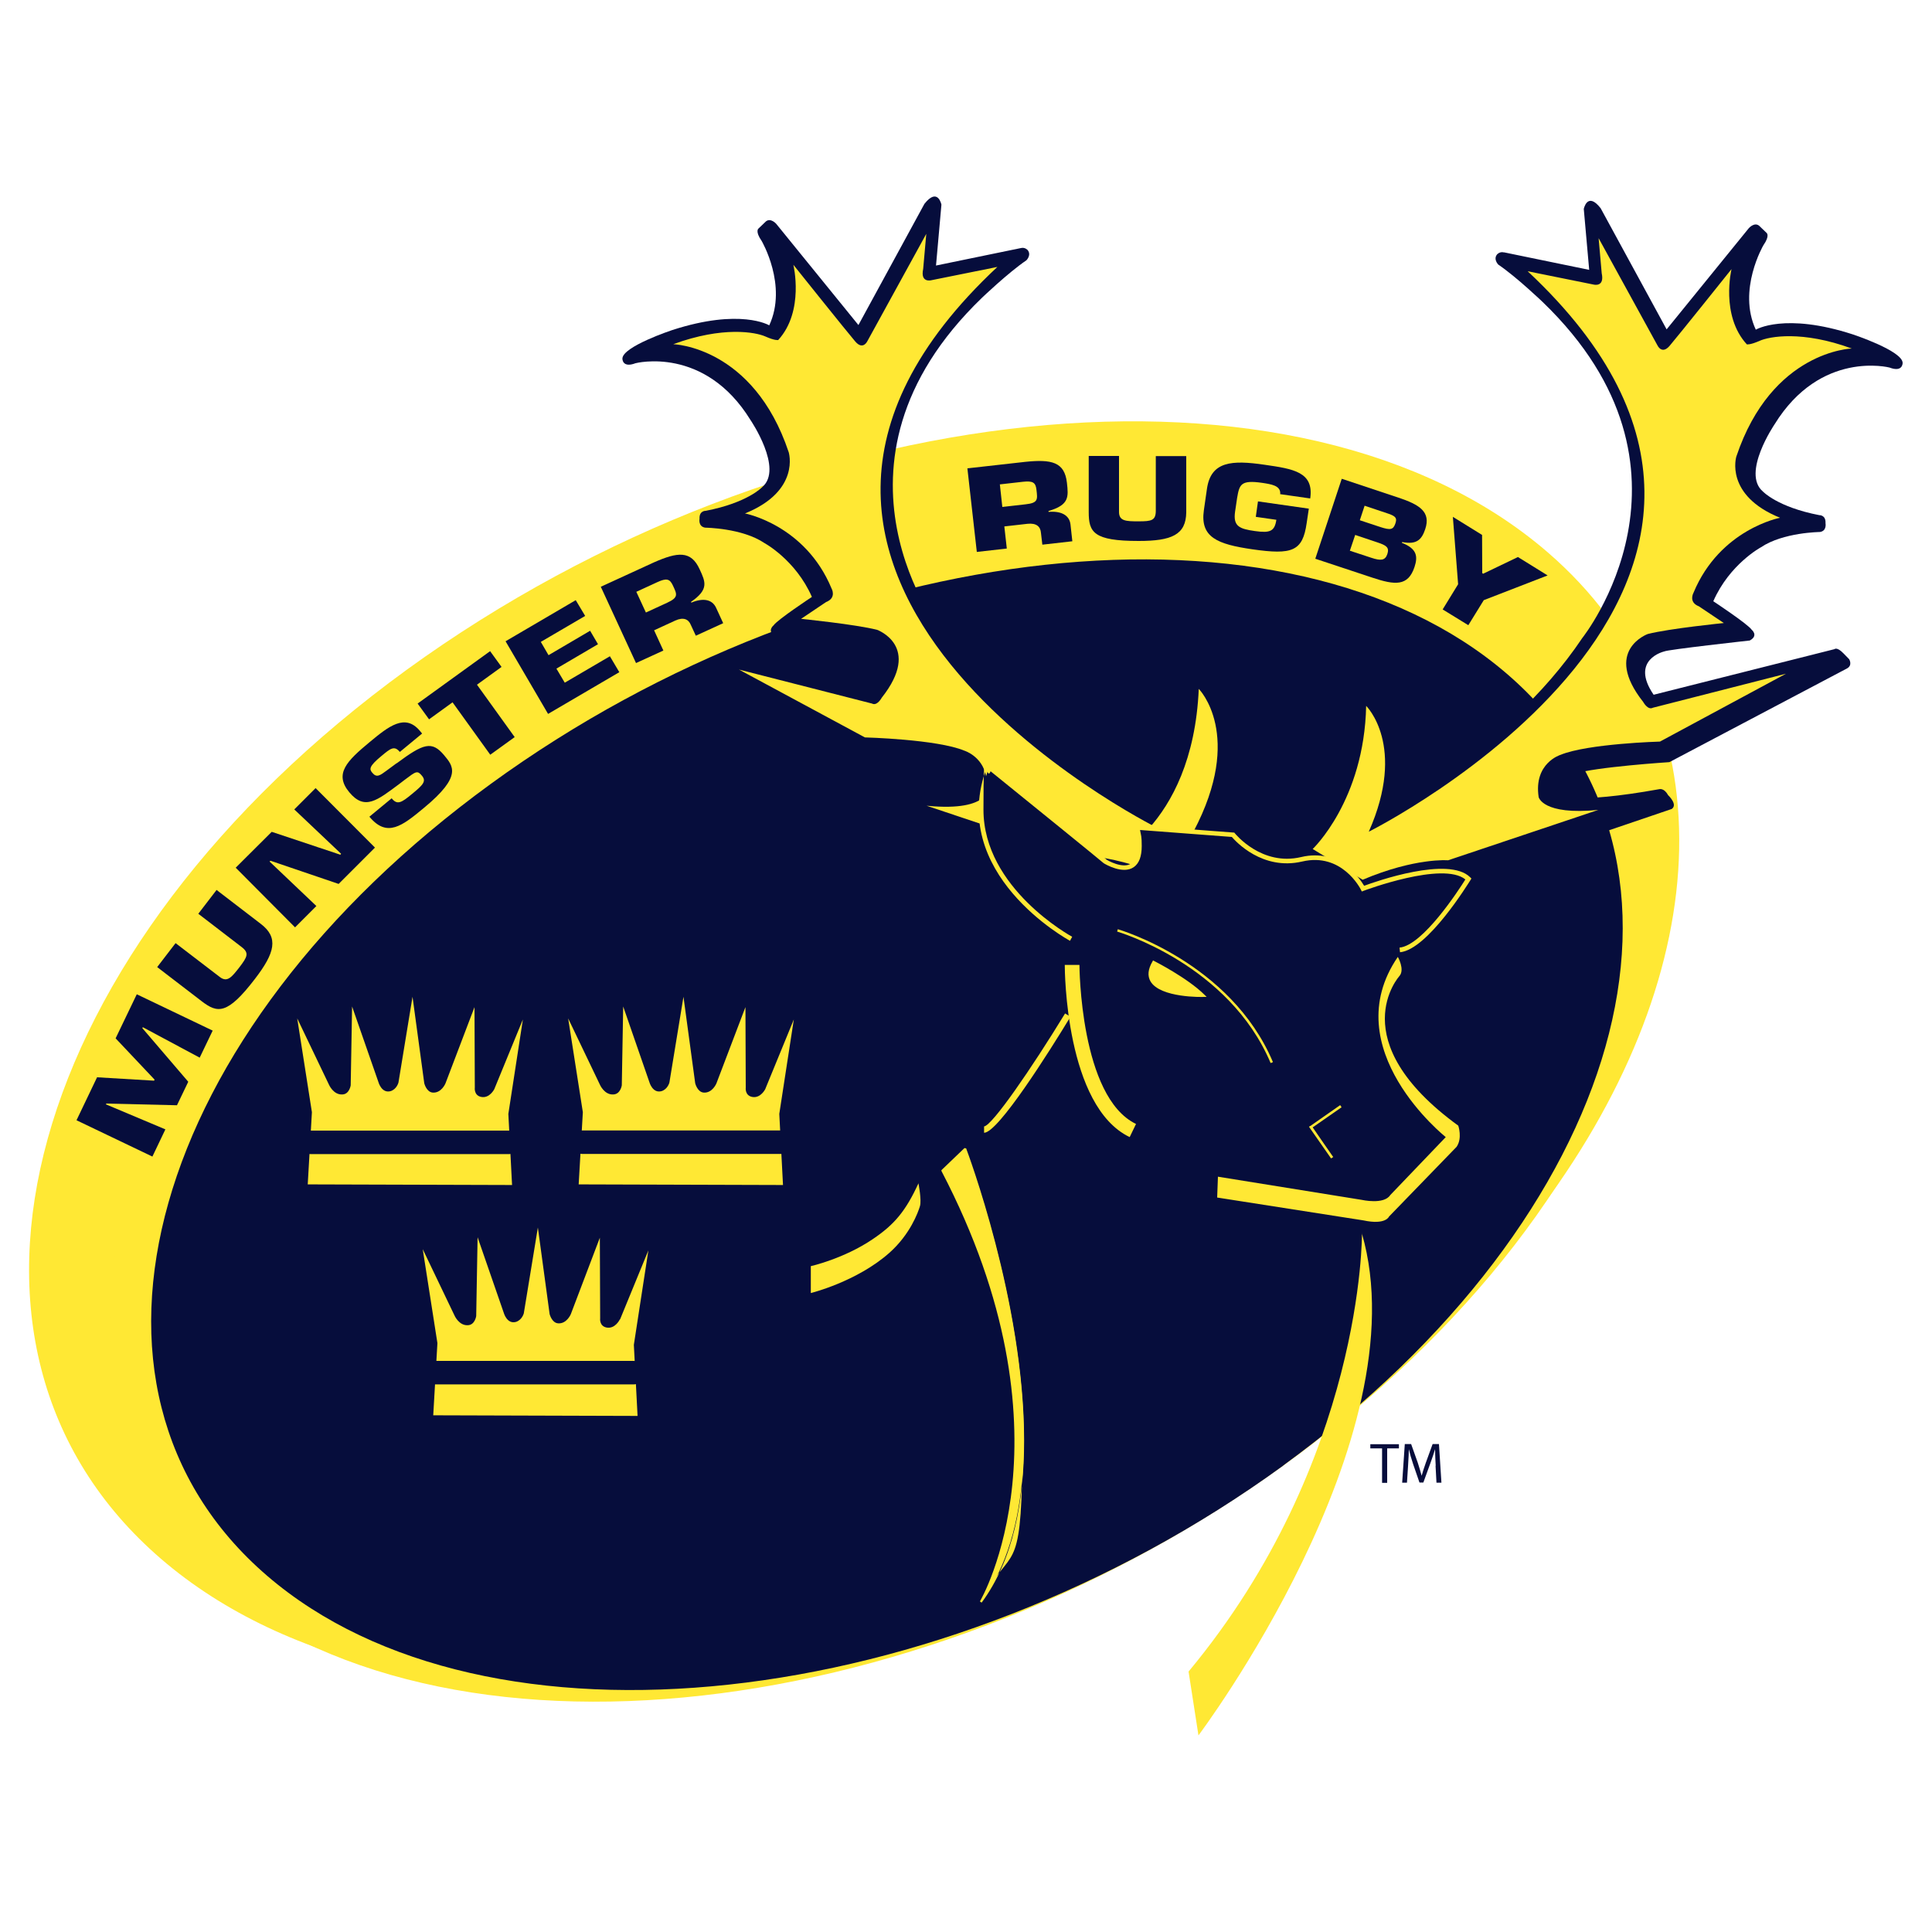 <?xml version="1.0" encoding="UTF-8"?>
<svg id="Calque_1" data-name="Calque 1" xmlns="http://www.w3.org/2000/svg" version="1.1" viewBox="0 0 1250 1250">
  <defs>
    <style>
      .cls-1 {
        fill: #ffe834;
      }

      .cls-1, .cls-2 {
        stroke-width: 0px;
      }

      .cls-2 {
        fill: #060d3c;
      }
    </style>
  </defs>
  <path class="cls-1" d="M851.4,932.5c-234.6,181-554,222.7-713.3,93.2C-21.2,896.2,39.8,644.6,274.4,463.6c234.6-181,554-222.7,713.3-93.2,159.3,129.5,98.2,381.2-136.4,562.1Z"/>
  <path class="cls-2" d="M830.3,948.2c-221.5,161.1-515.9,193.1-657.5,71.3-141.6-121.8-76.8-351.1,144.7-512.3,221.5-161.2,515.8-193.1,657.4-71.3,141.6,121.8,76.8,351.1-144.7,512.3Z"/>
  <path class="cls-1" d="M149.3,1023.8C2,897.2,69.7,658.4,300.5,490.3c230.8-168,537.3-201.7,684.6-75.1,102.4,88,100.8,230.1,12.9,365,113.1-153.2,121.6-320.9,3.2-423-159.8-137.8-490.2-103.7-738,76.1C15.6,613.3-55.7,870.7,104.1,1008.5c40.7,35.1,92.6,59,151.4,72.3-40.5-12.7-76.6-31.6-106.2-57Z"/>
  <polygon class="cls-2" points="894.2 937.1 886.6 937.1 886.6 934.4 905.1 934.4 905.1 937.1 897.5 937.1 897.5 959.4 894.2 959.4 894.2 937.1"/>
  <path class="cls-2" d="M928.9,948.4c-.2-3.5-.4-7.7-.4-10.8h0c-.9,2.9-1.9,6-3.2,9.5l-4.4,12.1h-2.5l-4.1-11.9c-1.2-3.6-2.1-6.7-2.8-9.7h0c0,3.1-.3,7.3-.5,11l-.7,10.7h-3.1l1.7-25h4.1l4.3,12.1c1,3.1,1.8,5.8,2.5,8.4h0c.7-2.5,1.6-5.3,2.7-8.4l4.4-12.1h4.1l1.6,25h-3.2l-.6-11Z"/>
  <path class="cls-1" d="M319.9,704.5s-3,6.3-8.6,5.2c-4.8-1-4.1-6-4.1-6l-.2-52.1-18.8,49.4s-2.6,6.3-8.2,5.9c-4.1-.3-5.5-6-5.5-6l-7.6-56-9.1,55.5s-1.1,4.4-5.2,5.6c-5.8,1.5-7.8-6-7.8-6l-17-48.8-.9,51s-.8,5.6-5.2,5.9c-6,.5-8.9-6.4-8.9-6.4l-20.5-42.8,9.5,60.7-2.7,46.7,132.2.4-2.4-46,9.4-61.1-18.3,44.6Z"/>
  <path class="cls-2" d="M201.2,731.5c-4.2,0-7.6,3.4-7.6,7.6s3.4,7.6,7.6,7.6h128c4.2,0,7.6-3.4,7.6-7.6s-3.4-7.6-7.6-7.6h-128Z"/>
  <path class="cls-1" d="M495.2,704.5s-3,6.3-8.6,5.2c-4.8-1-4.1-6-4.1-6l-.2-52.1-18.8,49.4s-2.6,6.3-8.2,5.9c-4.1-.3-5.5-6-5.5-6l-7.6-56-9.1,55.5s-1.1,4.4-5.2,5.6c-5.8,1.5-7.8-6-7.8-6l-16.9-48.8-.9,51s-.8,5.6-5.3,5.9c-6,.5-8.9-6.4-8.9-6.4l-20.5-42.8,9.5,60.7-2.7,46.7,132.2.4-2.4-46,9.4-61.1-18.3,44.6Z"/>
  <path class="cls-1" d="M401,853.7s-3,6.3-8.6,5.2c-4.8-1-4.1-6-4.1-6l-.2-52.1-18.8,49.5s-2.6,6.3-8.2,5.9c-4.1-.3-5.5-6-5.5-6l-7.6-56-9.1,55.5s-1.1,4.4-5.2,5.6c-5.8,1.5-7.8-6-7.8-6l-16.9-48.8-.9,51s-.8,5.6-5.2,5.9c-6,.5-8.9-6.4-8.9-6.4l-20.5-42.8,9.5,60.8-2.7,46.7,132.2.4-2.4-46,9.4-61.1-18.3,44.6Z"/>
  <path class="cls-2" d="M973.3,163.3l54.9,11.3-3.5-39.4s2.3-11.5,10.9-.5l42.7,78.4,53.2-65.5s3.5-4,6.6-1.6l4.9,4.7s2.3,1.7-2.1,8c0,0-16.9,28.9-4.9,54.6,0,0,18.6-11.3,62.9,3.1,0,0,32,10.6,32.1,18.4,0,0,.2,6.3-8.5,3,0,0-44.6-11.6-74.4,36.8,0,0-21.5,31.6-7.5,43.4,0,0,9.4,10.1,36.5,15.3,0,0,4.3-.2,4,5.2,0,0,1,5-3.6,5.7,0,0-23.8.2-38.2,9.9,0,0-20.3,10.9-30.8,34.9,0,0,22.4,14.8,24.8,18.4,0,0,4.7,3.8-1.2,7,0,0-53.6,5.9-55.4,7.1,0,0-22.4,5.2-6.8,28l117-29.5s1.6-1.7,5.9,2.8l3.6,3.7s2.5,4-1.6,6.1l-4,2.1-110.7,58.4s-48,3.1-61.7,7.6c0,0-10.9,2.1-12,14.1,0,0,12.2,5.7,67.1-4.2,0,0,3.1-1,5.7,3.8,0,0,6.6,6.1,2.4,9l-131,44.5s4-9.4-10.6-12.2c0,0-19.2-5.4-56.9,10.8,0,0-4.5.3-7.3-6.3l11.5-32.5s85.8-39.3,136.5-115c0,0,87-108.8-25.7-217.3,0,0-16.9-16.2-28.7-24.2,0,0-3.4-3.4-.8-6.6,0,0,1.7-2,4.4-1.3Z"/>
  <path class="cls-2" d="M640.1,496.4s51.3,41.4,69.1,56c6.5.6,15,2.1,25.5,5.4,2.6-3.5,3.7-10.3,1.2-22.6l14.3,1.1-4-11.4s-85.8-39.3-136.5-115c0,0-87-108.8,25.7-217.3,0,0,16.9-16.2,28.7-24.2,0,0,3.4-3.4.8-6.6,0,0-1.7-2-4.4-1.3l-54.9,11.3,3.5-39.4s-2.3-11.5-11-.5l-42.7,78.4-53.2-65.5s-3.5-4-6.6-1.6l-4.9,4.7s-2.3,1.7,2.1,8c0,0,16.9,28.8,4.9,54.6,0,0-18.6-11.3-62.9,3.1,0,0-32,10.6-32.1,18.4,0,0-.2,6.3,8.5,3,0,0,44.6-11.6,74.4,36.8,0,0,21.5,31.6,7.5,43.4,0,0-9.4,10.1-36.5,15.3,0,0-4.3-.2-4,5.2,0,0-1,5,3.7,5.7,0,0,23.8.2,38.2,9.9,0,0,20.3,10.9,30.8,34.9,0,0-22.4,14.8-24.8,18.4,0,0-4.7,3.8,1.2,6.9,0,0,53.5,5.9,55.4,7.1,0,0,22.4,5.2,6.8,28l-94.6-22s-.1-1.3-4.5,3.2l-3.2,3.9s-5.3,3.2-1.3,5.3c4,2.1,3.4,1.7,3.4,1.7l89.9,51.4s48,3.1,61.7,7.7c0,0,10.9,2.1,12,14.1,0,0-12.2,5.7-67.1-4.2,0,0-3.1-1.1-5.7,3.8,0,0-6.6,6.1-2.4,9l88.1,29.9c-6.1-15.4-7.7-33.6.2-54.2Z"/>
  <path class="cls-1" d="M688.9,624.3c0,3.7.5,91.5,42,111.4l4.1-8.5c-36.2-17.4-36.6-102.1-36.6-102.9h-9.4Z"/>
  <path class="cls-1" d="M881.2,797.9s1.3,147-112.2,283.6l6.4,41.3s144.4-192.1,105.7-324.9Z"/>
  <path class="cls-1" d="M609.9,757.4l14.8-14.2s77.7,202.4,10.1,293.2c0,0,64.8-107.1-24.8-279Z"/>
  <path class="cls-1" d="M609.4,756.9l-.4.4.2.5c88.4,169.5,25.5,277.2,24.8,278.3l1.1.8h0c20.4-27.5,27.5-65.4,27.5-104.8,0-89.8-37-187.7-37.5-189.1l-1.1-.2-14.8,14.2ZM624.4,744.3c3.5,9.3,37.1,102.1,37.1,187.7s-5.8,68.9-21.6,95.2c6.6-15,17.9-47.5,17.9-94.7s-10.8-105.2-47.1-175c.6-.6,12.4-11.9,13.7-13.2Z"/>
  <path class="cls-1" d="M746.3,622.3s21.5,10.8,32.7,22c0,0-46.3,1.3-32.7-22Z"/>
  <path class="cls-1" d="M745.7,622c-3,5.1-3.4,9.4-1.3,13,6.4,10.7,33.5,10.1,34.6,10h1.7s-1.2-1.2-1.2-1.2c-11.1-11.1-32.7-22-32.9-22.1l-.6-.3-.3.6ZM745.7,634.2c-.7-1.3-1.1-2.6-1.1-4.1s.8-4.3,2.1-6.8c3,1.6,20.2,10.6,30.5,20.3-6.1,0-26.5-.8-31.5-9.3Z"/>
  <path class="cls-1" d="M636.7,728.8v4.1c9.1,0,42.2-52.5,55.9-75.1l-3.5-2.1c-21.6,35.4-47.1,72.5-52.4,73.1Z"/>
  <path class="cls-1" d="M847.6,728.5l-.7.5,14.3,20.5,1.4-.9s-12.5-17.9-13.3-19.2c1.3-.9,18.7-13,18.7-13l-.9-1.4-19.3,13.5Z"/>
  <path class="cls-1" d="M722.7,602.7c.7.2,72.4,21.2,99.4,85.1l1.5-.6c-27.3-64.7-99.7-85.8-100.4-86l-.4,1.6Z"/>
  <path class="cls-1" d="M594.2,765.4s2.2,11,1,15c-1.2,4-6.3,18.2-19.8,30.2-21.1,18.7-50.8,26-50.8,26v-17.4s21.4-4.8,40.1-17.5c14.1-9.5,21.3-18.2,29.6-36.2Z"/>
  <path class="cls-1" d="M787.9,761.3l93.1,15s14.4,3.3,18.5-3.1l35.9-37.5s-71.8-57.1-31-116.6c0,0,4.6,8.1,1.1,12.3,0,0-38,41.6,38,96.9,0,0,2.8,8.1-1.1,13.7l-43.7,45.1s-2.1,5.6-16.5,2.5l-94.7-14.8.5-13.4Z"/>
  <path class="cls-1" d="M635.1,516.8c-4.1,3.1-13.6,6.7-35.6,4.5l35.8,12c-.7-5.3-.8-10.8-.2-16.5Z"/>
  <path class="cls-1" d="M988.4,175.5l42.6,8.6s7.3,2,5.3-7.3l-2-22.7,38.1,69.4s2.8,6.1,7.8.3c5-5.8,40.1-49.7,40.1-49.7,0,0-7.3,30,9.9,48.7,0,0,2,.5,8.3-2.3,6.3-2.8,27.5-6.8,59.6,5,0,0-51.7,1.3-74.7,69.9,0,0-7.8,25,28.3,39.6,0,0-38.9,7.3-56,48.5,0,0-3.5,6.1,3.5,8.8l16.1,10.8s-35,3.5-49.2,7.1c0,0-29.3,10.6-3,43.9,0,0,3,5.6,6.3,3.8l86.1-22-81.5,43.9s-46.7,1.3-64.4,8.6c0,0-17.4,5.3-14.1,27.3,0,0,2.5,11.9,38.6,8.3l-97.2,32.6s-21.2-1.8-55.3,12.6c0,0-32.1-19.9-32.3-19.9,0,0,33.3-31.4,34.6-92.6,0,0,26.4,25.7,1.7,81.4,0,0,319.9-159.7,102.8-362.6Z"/>
  <path class="cls-1" d="M748.1,535.3s-320-159.7-102.8-362.6l-42.7,8.6s-7.3,2-5.3-7.3l2-22.7-38.1,69.4s-2.8,6.1-7.8.3c-5-5.8-40.1-49.7-40.1-49.7,0,0,7.3,30-9.8,48.7,0,0-2,.5-8.3-2.3-6.3-2.8-27.5-6.8-59.6,5,0,0,51.8,1.3,74.7,69.9,0,0,7.8,25-28.3,39.6,0,0,38.9,7.3,56,48.5,0,0,3.5,6.1-3.5,8.8l-16.2,10.9s35,3.5,49.2,7.1c0,0,29.3,10.6,3,43.9,0,0-3,5.6-6.3,3.8l-86.1-22,81.5,43.9s46.7,1.2,64.4,8.6c0,0,11.5,3.5,14,16.5.6-1.9,1.2-3.9,2-5.9,0,0,58,46.9,72,58.5,5.6.8,12.6,2.3,20.8,4.7,3.8-2.8,5.9-9.6,2.9-24.3l9.8.7"/>
  <path class="cls-1" d="M772.2,538c33.1-62.6,3.4-92.3,3.4-92.3-2,45.9-17.7,73.9-32.1,90.1l28.7,2.2Z"/>
  <path class="cls-1" d="M638.7,495.8c-26.6,69.2,52.8,112.5,53.6,112.9l1.4-2.6c-.7-.4-57.4-31.3-57.4-82.2s1.5-16.2,4.6-24.9c25.6,20.7,71.6,58,73.2,59.5.8.5,12.4,7.5,19.5,2.5,3.4-2.4,5.1-6.9,5.1-13.6s-.4-6.5-1.1-10.4c3.5.3,58.2,4.4,59.4,4.5,2.5,2.9,19.8,21.9,45.5,15.9,25.5-6,37.5,17.2,38,18.2l.6,1.2,1.3-.5c.5-.2,51.1-19.2,65.7-7.3-4.2,6.7-27.5,42.7-42.6,44.1l.3,3c18-1.7,44.4-44.9,45.6-46.7l.6-1-.8-.8c-13.9-13.9-61.1,2.7-68.6,5.5-3-5-16.3-24.4-40.7-18.6-25.7,6.1-42.7-15.1-42.9-15.3l-.4-.5-64.5-4.9.4,1.9c2.5,12.2,1.6,20.1-2.5,22.9-5.5,3.9-15.8-2.2-15.9-2.3-3.8-3.4-53.3-43.4-74.9-60.9l-1.6-1.3-.7,1.9Z"/>
  <polygon class="cls-2" points="107 730.7 98.6 748.3 49.5 724.8 62.8 697 99.7 699.2 100 698.5 74.8 671.8 88.5 643.3 137.6 666.8 129.2 684.3 92.4 664.6 92.1 665.2 121.8 699.9 114.5 715.1 68.8 714 68.5 714.5 107 730.7"/>
  <path class="cls-2" d="M140,575.7l28.8,22.1c11.5,8.8,9.2,18.6-3.9,35.6-17.8,23.2-24.1,22.3-34.4,14.4l-28.8-22.1,11.9-15.5,28.6,21.9c4.9,3.8,7.8,0,12.8-6.4,5-6.6,6.4-9.1,1.3-13l-28-21.5,11.9-15.5Z"/>
  <polygon class="cls-2" points="204.7 586.2 190.9 600 152.5 561.4 175.8 538.2 220.2 553 220.7 552.4 190.4 523.7 204.2 509.9 242.6 548.4 219.1 571.9 175 556.9 174.4 557.4 204.7 586.2"/>
  <path class="cls-2" d="M256.6,493.9c17.4-12.9,22.8-14.8,30.8-5.2,5.7,6.9,11.8,13.4-13,33.9-14.3,11.9-24,19.5-35.4,5.8l14.4-11.9c3.6,4.4,6.1,3.1,13.4-3,7.1-5.8,9.1-8.1,6.2-11.6-3-3.6-3.8-2.9-11.1,2.6l-3.4,2.6c-14.5,10.8-22.5,17.5-32.5,5.5-10-12-1.5-20.3,13.2-32.5,12.3-10.2,22.9-18.7,32.5-7.2l1.4,1.7-14.4,11.9c-3.6-4.3-6-2.3-12,2.7-8.1,6.7-7.8,8.5-5.8,10.8,2.8,3.4,5,1.7,9.2-1.4l6.5-4.8Z"/>
  <polygon class="cls-2" points="333 476.9 317.2 488.3 292.8 454.4 277.6 465.4 270.2 455.2 317.1 421.3 324.5 431.5 308.6 443 333 476.9"/>
  <polygon class="cls-2" points="354.9 423.9 381.8 408.1 386.9 416.8 360 432.6 365.4 441.7 394.6 424.6 400.7 434.9 354.6 461.9 327.1 414.9 372.5 388.3 378.6 398.5 349.9 415.3 354.9 423.9"/>
  <path class="cls-2" d="M388.8,379.6l34.2-15.7c15.4-6.8,24.1-7.9,29.7,4.5,3.8,8.2,6,13-5.6,21l.2.5c7.3-3.1,13.4-2.3,16,3.3l4.6,10-17.7,8.1-3.2-6.9c-1.5-3.8-4.8-5.3-10.1-2.9l-13.7,6.3,6,13.1-17.7,8.1-22.8-49.4ZM431.6,390c7.6-3.5,6.4-5.5,3.8-11.1-2-4.4-4.1-5-10-2.3l-13.7,6.3,6.2,13.4,13.7-6.3Z"/>
  <path class="cls-2" d="M626.1,303l37.4-4.2c16.8-1.7,25.3,0,26.8,13.6,1,9,1.6,14.3-11.9,18.2v.6c8-.7,13.5,2,14.2,8.1l1.2,10.9-19.4,2.2-.9-7.6c-.3-4.1-2.9-6.5-8.7-5.9l-15,1.7,1.6,14.3-19.4,2.2-6.1-54.1ZM663.5,326.3c8.3-.9,7.8-3.2,7.1-9.3-.5-4.8-2.3-6-8.7-5.3l-15,1.7,1.6,14.6,15-1.7Z"/>
  <path class="cls-2" d="M767.5,295.2v36.3c-.2,14.5-9.4,18.5-30.8,18.5-29.2,0-32.3-5.6-32.3-18.7v-36.3c.1,0,19.6,0,19.6,0v36c-.1,6.2,4.5,6.3,12.7,6.3,8.3,0,11.1-.5,11.1-6.9v-35.3c.1,0,19.6,0,19.6,0Z"/>
  <path class="cls-2" d="M828.3,319.6c.4-5.5-5.9-6.3-11.7-7.2-13.9-2-14.7,1.1-16.2,9.8l-1.3,8.8c-1.4,9.6,2.9,11.2,12.9,12.6,9.8,1.4,12.7.1,13.8-7.3l-13.3-1.9,1.4-10,32.9,4.7-1.4,9.4c-2.6,18.2-9.3,20.6-35.1,16.9-22.8-3.3-33.9-7.8-31.4-25.3l2-13.9c2.6-17.8,16.1-18.6,37.3-15.5,18.7,2.7,32,4.7,29.5,21.8l-19.6-2.8Z"/>
  <path class="cls-2" d="M868.2,309.8l36.4,12.1c13.8,4.6,21.3,9.2,17.5,20.5-2.2,6.5-5.3,10.2-14.9,8.3l-.2.5c10.1,3.9,10.3,9.1,8.2,15.6-4.2,12.7-12.7,11.8-27.4,6.9l-36.8-12.2,17.1-51.7ZM873.3,356.3l14,4.6c6,2,8.9,1.8,10.3-2.4,1.4-4.3-.5-5.6-6.5-7.6l-14.3-4.8-3.4,10.1ZM879.8,336.6l13.3,4.4c6.5,2.1,8.3,1.8,9.7-2.3,1-3.1.8-4.5-4.4-6.3l-15.5-5.2-3.1,9.4Z"/>
  <polygon class="cls-2" points="960 388.3 950 404.5 933.4 394.3 943.4 378 940 334.4 958.9 346.1 959 370.8 959.6 371.2 982.1 360.4 1001.3 372.3 960 388.3"/>
  <path class="cls-2" d="M377,731.4c-4.2,0-7.6,3.4-7.6,7.6s3.4,7.6,7.6,7.6h128c4.2,0,7.6-3.4,7.6-7.6s-3.4-7.6-7.6-7.6h-128Z"/>
  <path class="cls-2" d="M281.9,880.5c-4.2,0-7.6,3.4-7.6,7.6s3.4,7.6,7.6,7.6h128c4.2,0,7.6-3.4,7.6-7.6s-3.4-7.6-7.6-7.6h-128Z"/>
</svg>